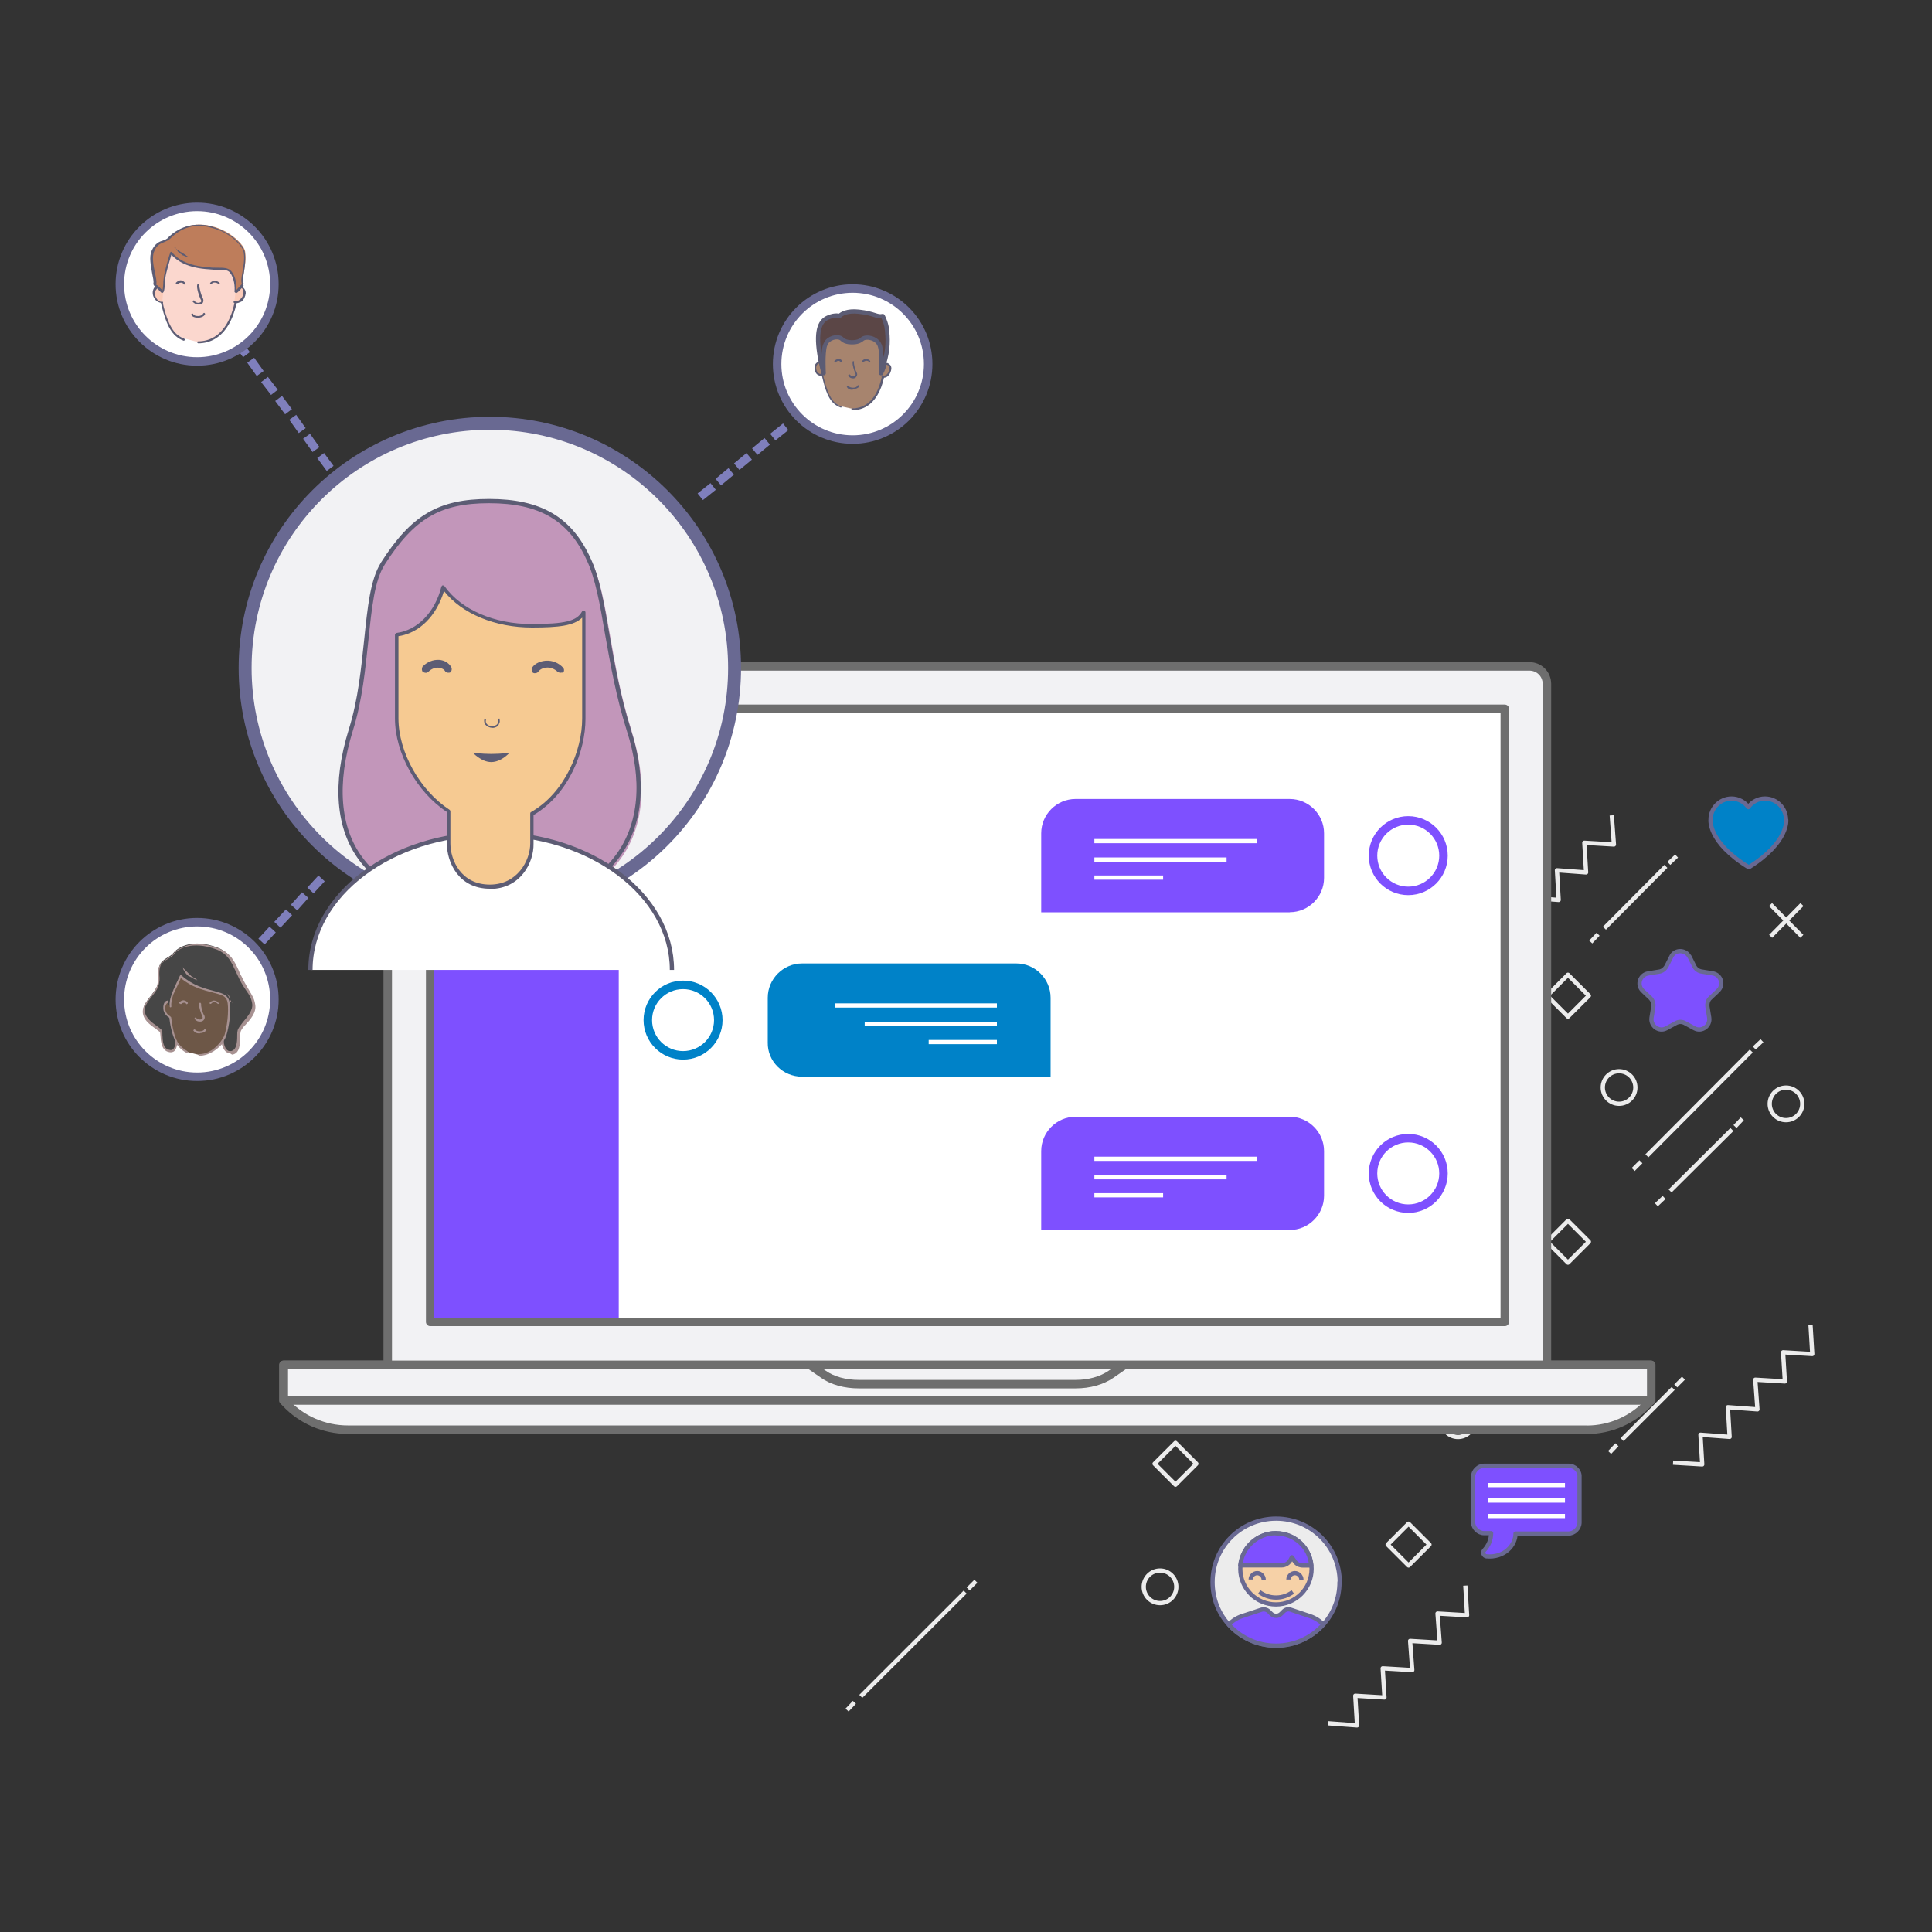 <?xml version="1.0" encoding="UTF-8" standalone="no"?><!DOCTYPE svg PUBLIC "-//W3C//DTD SVG 1.1//EN" "http://www.w3.org/Graphics/SVG/1.1/DTD/svg11.dtd"><svg width="100%" height="100%" viewBox="0 0 100 100" version="1.1" xmlns="http://www.w3.org/2000/svg" xmlns:xlink="http://www.w3.org/1999/xlink" xml:space="preserve" xmlns:serif="http://www.serif.com/" style="fill-rule:evenodd;clip-rule:evenodd;stroke-linejoin:round;"><rect x="0" y="0" width="100" height="100" fill="#333333" stroke="none"/><path d="M81.2,75.867L76.821,75.867C76.512,75.867 76.245,76.133 76.245,76.443L76.245,78.779C76.245,79.088 76.512,79.355 76.821,79.355L77.179,79.355C77.179,79.691 77.045,80 76.821,80.245C76.709,80.357 76.8,80.533 76.933,80.555C77.845,80.645 78.443,80 78.443,79.376L81.179,79.376C81.488,79.376 81.755,79.109 81.755,78.8L81.755,76.443C81.776,76.133 81.509,75.867 81.2,75.867Z" style="fill:rgb(126,80,255);fill-rule:nonzero;stroke:rgb(105,105,146);stroke-width:0.22px;"/><path d="M77.003,76.869L81.003,76.869" style="fill:none;fill-rule:nonzero;stroke:white;stroke-width:0.22px;"/><path d="M77.003,77.669L81.003,77.669" style="fill:none;fill-rule:nonzero;stroke:white;stroke-width:0.22px;"/><path d="M77.003,78.469L81.003,78.469" style="fill:none;fill-rule:nonzero;stroke:white;stroke-width:0.22px;"/><path d="M77.669,41.333L73.291,41.333C72.981,41.333 72.715,41.6 72.715,41.909L72.715,44.245C72.715,44.555 72.981,44.821 73.291,44.821L73.648,44.821C73.648,45.157 73.515,45.467 73.291,45.712C73.179,45.824 73.269,46 73.403,46.021C74.315,46.112 74.912,45.467 74.912,44.843L77.648,44.843C77.957,44.843 78.224,44.576 78.224,44.267L78.224,41.936C78.245,41.579 77.979,41.339 77.669,41.339L77.669,41.333Z" style="fill:rgb(241,189,25);fill-rule:nonzero;stroke:rgb(35,31,32);stroke-width:0.22px;"/><path d="M73.467,42.309L77.467,42.309" style="fill:none;fill-rule:nonzero;stroke:rgb(35,31,32);stroke-width:0.22px;"/><path d="M73.467,43.136L77.467,43.136" style="fill:none;fill-rule:nonzero;stroke:rgb(35,31,32);stroke-width:0.22px;"/><path d="M73.467,43.936L77.467,43.936" style="fill:none;fill-rule:nonzero;stroke:rgb(35,31,32);stroke-width:0.22px;"/><path d="M69.333,81.888C69.333,82.731 69.024,83.509 68.491,84.091C67.893,84.757 67.024,85.179 66.048,85.179C65.072,85.179 64.203,84.757 63.605,84.091C63.072,83.515 62.763,82.736 62.763,81.893C62.763,80.069 64.229,78.603 66.053,78.603C67.877,78.603 69.344,80.069 69.344,81.893L69.333,81.888Z" style="fill:rgb(236,236,236);fill-rule:nonzero;stroke:rgb(105,105,146);stroke-width:0.22px;"/><circle cx="66.043" cy="81.2" r="1.845" style="fill:rgb(246,209,167);stroke:rgb(105,105,146);stroke-width:0.22px;"/><path d="M66.043,79.355C65.088,79.355 64.288,80.091 64.197,81.024L66.331,81.024C66.533,81.024 66.709,80.912 66.8,80.736L66.869,80.603L67.024,80.827C67.115,80.96 67.269,81.029 67.445,81.029L67.867,81.029C67.803,80.096 67.003,79.365 66.043,79.365L66.043,79.355Z" style="fill:rgb(126,80,255);fill-rule:nonzero;stroke:rgb(105,105,146);stroke-width:0.22px;"/><path d="M66.688,81.755C66.688,81.579 66.843,81.424 67.024,81.424C67.2,81.424 67.36,81.579 67.36,81.76" style="fill:none;fill-rule:nonzero;stroke:rgb(105,105,146);stroke-width:0.22px;"/><path d="M64.736,81.755C64.736,81.579 64.891,81.424 65.072,81.424C65.248,81.424 65.408,81.579 65.408,81.76" style="fill:none;fill-rule:nonzero;stroke:rgb(105,105,146);stroke-width:0.22px;"/><path d="M65.179,82.4C65.424,82.576 65.712,82.688 66.048,82.688C66.384,82.688 66.672,82.576 66.917,82.4" style="fill:none;fill-rule:nonzero;stroke:rgb(105,105,146);stroke-width:0.22px;"/><path d="M68.491,84.091C67.893,84.757 67.024,85.179 66.048,85.179C65.072,85.179 64.203,84.757 63.605,84.091C63.781,83.893 64.027,83.733 64.293,83.648L65.296,83.317C65.429,83.275 65.584,83.317 65.675,83.408L65.787,83.52C65.941,83.675 66.165,83.675 66.32,83.52L66.432,83.408C66.544,83.296 66.677,83.275 66.811,83.317L67.813,83.653C68.08,83.744 68.325,83.899 68.501,84.096L68.491,84.091Z" style="fill:rgb(126,80,255);fill-rule:nonzero;stroke:rgb(105,105,146);stroke-width:0.22px;"/><path d="M77.755,63.936C77.755,64.736 77.445,65.472 76.955,66.027C76.379,66.672 75.557,67.072 74.645,67.072C73.733,67.072 72.891,66.672 72.336,66.027C71.845,65.472 71.536,64.736 71.536,63.936C71.536,62.203 72.939,60.805 74.672,60.805C76.363,60.805 77.76,62.208 77.76,63.941L77.755,63.936Z" style="fill:rgb(236,236,236);fill-rule:nonzero;stroke:rgb(35,31,32);stroke-width:0.22px;"/><circle cx="74.645" cy="63.269" r="1.755" style="fill:rgb(246,209,167);stroke:rgb(35,31,32);stroke-width:0.22px;"/><path d="M74.645,61.509C73.733,61.509 72.981,62.197 72.912,63.109L74.933,63.109C75.136,63.109 75.291,62.997 75.376,62.821L75.445,62.688L75.6,62.891C75.691,63.024 75.845,63.093 76,63.093L76.421,63.093C76.309,62.229 75.557,61.515 74.645,61.515L74.645,61.509Z" style="fill:rgb(214,165,0);fill-rule:nonzero;stroke:rgb(35,31,32);stroke-width:0.22px;"/><path d="M75.269,63.776C75.269,63.6 75.403,63.467 75.579,63.467C75.755,63.467 75.888,63.6 75.888,63.776" style="fill:none;fill-rule:nonzero;stroke:rgb(35,31,32);stroke-width:0.22px;"/><path d="M73.376,63.776C73.376,63.6 73.509,63.467 73.685,63.467C73.861,63.467 73.995,63.6 73.995,63.776" style="fill:none;fill-rule:nonzero;stroke:rgb(35,31,32);stroke-width:0.22px;"/><path d="M73.824,64.4C74.048,64.576 74.336,64.667 74.645,64.667C74.955,64.667 75.248,64.555 75.467,64.4" style="fill:none;fill-rule:nonzero;stroke:rgb(35,31,32);stroke-width:0.22px;"/><path d="M76.955,66.021C76.379,66.667 75.557,67.067 74.645,67.067C73.733,67.067 72.891,66.667 72.336,66.021C72.512,65.845 72.736,65.691 72.981,65.6L73.936,65.291C74.069,65.248 74.203,65.291 74.315,65.381L74.427,65.493C74.56,65.627 74.805,65.627 74.939,65.493L75.051,65.381C75.141,65.291 75.296,65.248 75.429,65.291L76.384,65.6C76.587,65.691 76.805,65.824 76.96,66.021L76.955,66.021Z" style="fill:rgb(66,66,66);fill-rule:nonzero;stroke:rgb(35,31,32);stroke-width:0.22px;"/><path d="M60.912,59.755C60.912,60.576 60.603,61.333 60.091,61.888C59.515,62.533 58.667,62.955 57.712,62.955C56.779,62.955 55.915,62.555 55.333,61.888C54.821,61.333 54.512,60.576 54.512,59.755C54.512,58 55.936,56.555 57.712,56.555C59.488,56.555 60.912,58 60.912,59.755Z" style="fill:rgb(236,236,236);fill-rule:nonzero;stroke:rgb(35,31,32);stroke-width:0.22px;"/><circle cx="57.712" cy="59.088" r="1.803" style="fill:rgb(246,209,167);stroke:rgb(35,31,32);stroke-width:0.22px;"/><path d="M57.712,57.291C56.779,57.291 56,58 55.936,58.912L58.005,58.912C58.208,58.912 58.384,58.8 58.448,58.624L58.517,58.491L58.672,58.693C58.763,58.827 58.917,58.896 59.072,58.896L59.493,58.896C59.429,58.032 58.651,57.296 57.717,57.296L57.712,57.291Z" style="fill:rgb(255,140,86);fill-rule:nonzero;stroke:rgb(35,31,32);stroke-width:0.22px;"/><path d="M58.357,59.621C58.357,59.445 58.512,59.291 58.693,59.291C58.869,59.291 59.029,59.445 59.029,59.627" style="fill:none;fill-rule:nonzero;stroke:rgb(35,31,32);stroke-width:0.22px;"/><path d="M56.443,59.621C56.443,59.445 56.597,59.291 56.779,59.291C56.955,59.291 57.115,59.445 57.115,59.627" style="fill:none;fill-rule:nonzero;stroke:rgb(35,31,32);stroke-width:0.22px;"/><path d="M56.869,60.245C57.115,60.421 57.403,60.512 57.712,60.512C58.021,60.512 58.315,60.4 58.555,60.245" style="fill:none;fill-rule:nonzero;stroke:rgb(35,31,32);stroke-width:0.22px;"/><path d="M60.091,61.909C59.515,62.555 58.667,62.976 57.712,62.976C56.779,62.976 55.915,62.576 55.333,61.909C55.509,61.712 55.733,61.579 56,61.488L56.976,61.157C57.109,61.115 57.243,61.157 57.355,61.248L57.467,61.36C57.6,61.493 57.845,61.493 57.979,61.36L58.091,61.248C58.181,61.157 58.336,61.115 58.469,61.157L59.445,61.493C59.691,61.563 59.915,61.717 60.091,61.915L60.091,61.909Z" style="fill:rgb(173,214,118);fill-rule:nonzero;stroke:rgb(35,31,32);stroke-width:0.22px;"/><path d="M87.445,49.509L87.691,50C87.76,50.155 87.915,50.267 88.091,50.288L88.645,50.379C89.067,50.448 89.248,50.955 88.933,51.269L88.533,51.648C88.4,51.76 88.357,51.936 88.379,52.117L88.469,52.672C88.539,53.093 88.091,53.429 87.712,53.227L87.221,52.96C87.067,52.869 86.891,52.869 86.731,52.96L86.24,53.227C85.861,53.429 85.419,53.093 85.483,52.672L85.573,52.117C85.595,51.941 85.552,51.787 85.419,51.653L85.019,51.275C84.709,50.965 84.885,50.453 85.307,50.384L85.861,50.293C86.037,50.272 86.171,50.16 86.261,50.005L86.507,49.515C86.683,49.136 87.243,49.136 87.44,49.515L87.445,49.509Z" style="fill:rgb(126,80,255);fill-rule:nonzero;stroke:rgb(105,105,146);stroke-width:0.22px;"/><path d="M92.443,42.421C92.443,41.824 91.952,41.333 91.355,41.333C90.997,41.333 90.688,41.509 90.491,41.776C90.293,41.509 89.979,41.333 89.627,41.333C89.029,41.333 88.539,41.824 88.539,42.421C88.539,42.421 88.384,43.579 90.517,44.891C92.608,43.579 92.453,42.427 92.453,42.427L92.443,42.421Z" style="fill:rgb(0,130,200);fill-rule:nonzero;stroke:rgb(105,105,146);stroke-width:0.22px;"/><path d="M67.755,62.891C67.755,62.293 67.264,61.803 66.667,61.803C66.309,61.803 66,61.979 65.803,62.245C65.605,61.979 65.291,61.803 64.939,61.803C64.341,61.803 63.851,62.293 63.851,62.891C63.851,62.891 63.696,64.048 65.829,65.36C67.92,64.048 67.765,62.896 67.765,62.896L67.755,62.891Z" style="fill:rgb(236,111,57);fill-rule:nonzero;stroke:rgb(35,31,32);stroke-width:0.22px;"/><path d="M91.643,46.821L93.264,48.464" style="fill:none;fill-rule:nonzero;stroke:rgb(236,236,236);stroke-width:0.22px;"/><path d="M93.269,46.821L91.648,48.464" style="fill:none;fill-rule:nonzero;stroke:rgb(236,236,236);stroke-width:0.22px;"/><path d="M62.779,53.445L64.421,55.067" style="fill:none;fill-rule:nonzero;stroke:rgb(236,236,236);stroke-width:0.22px;"/><path d="M64.421,53.445L62.779,55.067" style="fill:none;fill-rule:nonzero;stroke:rgb(236,236,236);stroke-width:0.22px;"/><circle cx="60.043" cy="82.133" r="0.843" style="fill:none;stroke:rgb(236,236,236);stroke-width:0.22px;"/><circle cx="92.443" cy="57.136" r="0.843" style="fill:none;stroke:rgb(236,236,236);stroke-width:0.22px;"/><circle cx="75.467" cy="73.536" r="0.843" style="fill:none;stroke:rgb(236,236,236);stroke-width:0.22px;"/><path d="M73.989,79.947L72.907,78.864L71.824,79.947L72.907,81.029L73.989,79.947Z" style="fill:none;fill-rule:nonzero;stroke:rgb(236,236,236);stroke-width:0.22px;"/><path d="M61.925,75.765L60.843,74.683L59.76,75.765L60.843,76.848L61.925,75.765Z" style="fill:none;fill-rule:nonzero;stroke:rgb(236,236,236);stroke-width:0.22px;"/><path d="M62.176,64.272L61.093,63.189L60.011,64.272L61.093,65.355L62.176,64.272Z" style="fill:none;fill-rule:nonzero;stroke:rgb(236,236,236);stroke-width:0.22px;"/><path d="M72.597,69.339L71.515,68.256L70.432,69.339L71.515,70.421L72.597,69.339Z" style="fill:none;fill-rule:nonzero;stroke:rgb(236,236,236);stroke-width:0.22px;"/><circle cx="83.803" cy="56.288" r="0.843" style="fill:none;stroke:rgb(236,236,236);stroke-width:0.22px;"/><circle cx="73.376" cy="48.757" r="0.843" style="fill:none;stroke:rgb(236,236,236);stroke-width:0.22px;"/><path d="M82.24,64.272L81.157,63.189L80.075,64.272L81.157,65.355L82.24,64.272Z" style="fill:none;fill-rule:nonzero;stroke:rgb(236,236,236);stroke-width:0.22px;"/><path d="M82.24,51.536L81.157,50.453L80.075,51.536L81.157,52.619L82.24,51.536Z" style="fill:none;fill-rule:nonzero;stroke:rgb(236,236,236);stroke-width:0.22px;"/><path d="M75.845,82.069L75.936,83.605L74.405,83.515L74.517,85.024L72.987,84.933L73.099,86.443L71.568,86.352L71.659,87.861L70.149,87.771L70.24,89.307L68.731,89.195" style="fill:none;fill-rule:nonzero;stroke:rgb(236,236,236);stroke-width:0.22px;"/><path d="M93.712,68.576L93.803,70.085L92.293,69.995L92.384,71.504L90.853,71.413L90.965,72.949L89.435,72.837L89.525,74.373L88.016,74.261L88.107,75.797L86.597,75.707" style="fill:none;fill-rule:nonzero;stroke:rgb(236,236,236);stroke-width:0.22px;"/><path d="M69.312,53.579L69.403,55.088L67.893,54.997L67.984,56.533L66.475,56.421L66.565,57.957L65.035,57.867L65.147,59.376L63.616,59.285L63.707,60.795L62.197,60.704" style="fill:none;fill-rule:nonzero;stroke:rgb(236,236,236);stroke-width:0.22px;"/><path d="M58.912,66.709L59.003,68.245L57.493,68.133L57.584,69.669L56.075,69.579L56.165,71.088L54.635,70.997L54.747,72.507L53.216,72.416L53.328,73.925L51.797,73.835" style="fill:none;fill-rule:nonzero;stroke:rgb(236,236,236);stroke-width:0.22px;"/><path d="M49.445,71.888L49.845,71.509" style="fill:none;fill-rule:nonzero;stroke:rgb(236,236,236);stroke-width:0.22px;"/><path d="M50.112,71.221L53.888,67.445" style="fill:none;fill-rule:nonzero;stroke:rgb(236,236,236);stroke-width:0.22px;stroke-dasharray:18.54,18.54;"/><path d="M54.021,67.312L54.421,66.912" style="fill:none;fill-rule:nonzero;stroke:rgb(236,236,236);stroke-width:0.22px;"/><path d="M66,50.688L66.4,50.288" style="fill:none;fill-rule:nonzero;stroke:rgb(236,236,236);stroke-width:0.22px;"/><path d="M66.688,50.021L70.443,46.245" style="fill:none;fill-rule:nonzero;stroke:rgb(236,236,236);stroke-width:0.22px;stroke-dasharray:18.54,18.54;"/><path d="M70.603,46.112L70.981,45.712" style="fill:none;fill-rule:nonzero;stroke:rgb(236,236,236);stroke-width:0.22px;"/><path d="M67.088,51.776L67.488,51.397" style="fill:none;fill-rule:nonzero;stroke:rgb(236,236,236);stroke-width:0.22px;"/><path d="M67.803,51.067L69.872,49.024" style="fill:none;fill-rule:nonzero;stroke:rgb(236,236,236);stroke-width:0.22px;stroke-dasharray:20.95,20.95;"/><path d="M70.021,48.869L70.421,48.469" style="fill:none;fill-rule:nonzero;stroke:rgb(236,236,236);stroke-width:0.22px;"/><path d="M84.533,60.533L84.933,60.133" style="fill:none;fill-rule:nonzero;stroke:rgb(236,236,236);stroke-width:0.22px;"/><path d="M85.243,59.824L90.645,54.4" style="fill:none;fill-rule:nonzero;stroke:rgb(236,236,236);stroke-width:0.22px;stroke-dasharray:21.08,21.08;"/><path d="M90.8,54.245L91.2,53.867" style="fill:none;fill-rule:nonzero;stroke:rgb(236,236,236);stroke-width:0.22px;"/><path d="M85.733,62.357L86.133,61.979" style="fill:none;fill-rule:nonzero;stroke:rgb(236,236,236);stroke-width:0.22px;"/><path d="M86.443,61.643L89.643,58.464" style="fill:none;fill-rule:nonzero;stroke:rgb(236,236,236);stroke-width:0.22px;stroke-dasharray:21.09,21.09;"/><path d="M89.803,58.309L90.181,57.909" style="fill:none;fill-rule:nonzero;stroke:rgb(236,236,236);stroke-width:0.22px;"/><path d="M57.824,73.269L58.203,72.869" style="fill:none;fill-rule:nonzero;stroke:rgb(236,236,236);stroke-width:0.22px;"/><path d="M58.533,72.555L61.712,69.376" style="fill:none;fill-rule:nonzero;stroke:rgb(236,236,236);stroke-width:0.22px;stroke-dasharray:21.09,21.09;"/><path d="M61.867,69.2L62.267,68.821" style="fill:none;fill-rule:nonzero;stroke:rgb(236,236,236);stroke-width:0.22px;"/><path d="M74.736,70.667L75.136,70.267" style="fill:none;fill-rule:nonzero;stroke:rgb(236,236,236);stroke-width:0.22px;"/><path d="M75.445,69.957L78.624,66.757" style="fill:none;fill-rule:nonzero;stroke:rgb(236,236,236);stroke-width:0.22px;stroke-dasharray:21.09,21.09;"/><path d="M78.8,66.603L79.179,66.224" style="fill:none;fill-rule:nonzero;stroke:rgb(236,236,236);stroke-width:0.22px;"/><path d="M70.021,61.067L70.4,60.667" style="fill:none;fill-rule:nonzero;stroke:rgb(236,236,236);stroke-width:0.22px;"/><path d="M70.736,60.357L73.915,57.179" style="fill:none;fill-rule:nonzero;stroke:rgb(236,236,236);stroke-width:0.22px;stroke-dasharray:21.09,21.09;"/><path d="M74.069,57.024L74.469,56.624" style="fill:none;fill-rule:nonzero;stroke:rgb(236,236,236);stroke-width:0.22px;"/><path d="M68.336,59.845L68.736,59.445" style="fill:none;fill-rule:nonzero;stroke:rgb(236,236,236);stroke-width:0.22px;"/><path d="M69.024,59.136L71.003,57.157" style="fill:none;fill-rule:nonzero;stroke:rgb(236,236,236);stroke-width:0.22px;stroke-dasharray:20.17,20.17;"/><path d="M71.157,57.024L71.557,56.624" style="fill:none;fill-rule:nonzero;stroke:rgb(236,236,236);stroke-width:0.22px;"/><path d="M83.424,42.203L83.536,43.712L82.005,43.621L82.096,45.157L80.587,45.045L80.677,46.581L79.168,46.469L79.259,48.005L77.728,47.915L77.84,49.424L76.309,49.333" style="fill:none;fill-rule:nonzero;stroke:rgb(236,236,236);stroke-width:0.22px;"/><path d="M82.336,48.757L82.715,48.357" style="fill:none;fill-rule:nonzero;stroke:rgb(236,236,236);stroke-width:0.22px;"/><path d="M83.045,48.043L86.224,44.843" style="fill:none;fill-rule:nonzero;stroke:rgb(236,236,236);stroke-width:0.22px;stroke-dasharray:21.09,21.09;"/><path d="M86.379,44.688L86.779,44.309" style="fill:none;fill-rule:nonzero;stroke:rgb(236,236,236);stroke-width:0.22px;"/><path d="M43.845,88.512L44.224,88.112" style="fill:none;fill-rule:nonzero;stroke:rgb(236,236,236);stroke-width:0.22px;"/><path d="M44.555,87.803L49.957,82.405" style="fill:none;fill-rule:nonzero;stroke:rgb(236,236,236);stroke-width:0.22px;stroke-dasharray:21.08,21.08;"/><path d="M50.112,82.245L50.512,81.845" style="fill:none;fill-rule:nonzero;stroke:rgb(236,236,236);stroke-width:0.22px;"/><path d="M83.312,75.179L83.691,74.779" style="fill:none;fill-rule:nonzero;stroke:rgb(236,236,236);stroke-width:0.22px;"/><path d="M83.957,74.512L86.603,71.867" style="fill:none;fill-rule:nonzero;stroke:rgb(236,236,236);stroke-width:0.22px;stroke-dasharray:17.53,17.53;"/><path d="M86.736,71.733L87.136,71.333" style="fill:none;fill-rule:nonzero;stroke:rgb(236,236,236);stroke-width:0.22px;"/><path d="M77.803,55.243L71.493,55.243C71.248,55.243 71.051,55.045 71.051,54.8L71.051,51.333C71.051,51.088 71.253,50.891 71.493,50.891L77.803,50.891C78.048,50.891 78.245,51.093 78.245,51.333L78.245,54.821C78.245,55.067 78.048,55.243 77.803,55.243Z" style="fill:rgb(236,236,236);fill-rule:nonzero;stroke:rgb(35,31,32);stroke-width:0.22px;"/><rect x="71.045" y="51.888" width="7.2" height="0.645" style="fill:rgb(241,189,25);stroke:rgb(35,31,32);stroke-width:0.22px;"/><rect x="71.424" y="54.043" width="2.245" height="0.309" style="fill:rgb(236,236,236);stroke:rgb(35,31,32);stroke-width:0.22px;"/><rect x="74.203" y="54.043" width="2.245" height="0.309" style="fill:rgb(236,236,236);stroke:rgb(35,31,32);stroke-width:0.22px;"/><path d="M82.133,74L18,74C16.779,74 15.6,73.488 14.779,72.603L14.667,72.491L14.667,70.645L85.445,70.645L85.445,72.491L85.333,72.603C84.512,73.493 83.355,74.005 82.133,74.005L82.133,74Z" style="fill:rgb(242,242,244);fill-rule:nonzero;stroke:rgb(110,110,110);stroke-width:0.44px;"/><rect x="14.688" y="70.645" width="70.779" height="1.845" style="fill:rgb(242,242,244);stroke:rgb(110,110,110);stroke-width:0.44px;"/><path d="M44.443,71.643L55.685,71.643C56.373,71.643 57.019,71.467 57.509,71.131L58.219,70.64L41.909,70.64L42.619,71.131C43.088,71.467 43.755,71.643 44.443,71.643Z" style="fill:rgb(242,242,244);fill-rule:nonzero;stroke:rgb(110,110,110);stroke-width:0.44px;"/><path d="M80.069,70.645L20.069,70.645L20.069,35.403C20.069,34.891 20.469,34.491 20.981,34.491L79.157,34.491C79.669,34.491 80.069,34.891 80.069,35.403L80.069,70.645Z" style="fill:rgb(242,242,244);fill-rule:nonzero;stroke:rgb(110,110,110);stroke-width:0.44px;"/><rect x="22.267" y="36.688" width="55.621" height="31.733" style="fill:white;stroke:rgb(110,110,110);stroke-width:0.44px;"/><path d="M66.757,47.221L53.893,47.221L53.893,43.131C53.893,42.155 54.693,41.355 55.669,41.355L66.757,41.355C67.733,41.355 68.533,42.155 68.533,43.131L68.533,45.44C68.533,46.416 67.733,47.216 66.757,47.216L66.757,47.221Z" style="fill:rgb(126,80,255);fill-rule:nonzero;"/><circle cx="72.891" cy="44.288" r="1.824" style="fill:none;stroke:rgb(126,80,255);stroke-width:0.44px;"/><path d="M56.645,43.536L65.067,43.536" style="fill:none;fill-rule:nonzero;stroke:white;stroke-width:0.22px;"/><path d="M56.645,44.491L63.488,44.491" style="fill:none;fill-rule:nonzero;stroke:white;stroke-width:0.22px;"/><path d="M56.645,45.424L60.203,45.424" style="fill:none;fill-rule:nonzero;stroke:white;stroke-width:0.22px;"/><path d="M66.757,63.669L53.893,63.669L53.893,59.579C53.893,58.603 54.693,57.803 55.669,57.803L66.757,57.803C67.733,57.803 68.533,58.603 68.533,59.579L68.533,61.888C68.533,62.864 67.733,63.664 66.757,63.664L66.757,63.669Z" style="fill:rgb(126,80,255);fill-rule:nonzero;"/><circle cx="72.891" cy="60.736" r="1.824" style="fill:none;stroke:rgb(126,80,255);stroke-width:0.44px;"/><path d="M56.645,59.979L65.067,59.979" style="fill:none;fill-rule:nonzero;stroke:white;stroke-width:0.22px;"/><path d="M56.645,60.933L63.488,60.933" style="fill:none;fill-rule:nonzero;stroke:white;stroke-width:0.22px;"/><path d="M56.645,61.867L60.203,61.867" style="fill:none;fill-rule:nonzero;stroke:white;stroke-width:0.22px;"/><path d="M41.509,55.733L54.379,55.733L54.379,51.643C54.379,50.667 53.579,49.867 52.603,49.867L41.515,49.867C40.539,49.867 39.739,50.667 39.739,51.643L39.739,53.952C39.717,54.928 40.517,55.728 41.515,55.728L41.509,55.733Z" style="fill:rgb(0,130,200);fill-rule:nonzero;"/><circle cx="35.355" cy="52.8" r="1.824" style="fill:none;stroke:rgb(0,130,200);stroke-width:0.44px;"/><path d="M51.6,52.043L43.2,52.043" style="fill:none;fill-rule:nonzero;stroke:white;stroke-width:0.22px;"/><path d="M51.6,53.003L44.757,53.003" style="fill:none;fill-rule:nonzero;stroke:white;stroke-width:0.22px;"/><path d="M51.6,53.936L48.069,53.936" style="fill:none;fill-rule:nonzero;stroke:white;stroke-width:0.22px;"/><rect x="22.469" y="36.912" width="9.557" height="31.291" style="fill:rgb(126,80,255);"/><circle cx="25.355" cy="34.576" r="12.667" style="fill:rgb(242,242,244);"/><circle cx="25.355" cy="34.576" r="12.667" style="fill:none;stroke:rgb(105,105,146);stroke-width:0.67px;"/><path d="M32.688,37.845C34.379,43.136 31.888,47.136 25.376,47.136C18.512,47.136 16.512,43.136 18.133,37.845C19.157,34.512 18.757,30.869 19.803,29.221C21.291,26.864 22.645,25.957 25.36,25.957C27.936,25.957 29.563,26.779 30.629,29.067C31.499,30.891 31.584,34.421 32.699,37.845L32.688,37.845Z" style="fill:rgb(194,150,186);fill-rule:nonzero;"/><path d="M25.312,25.936C22.736,25.936 21.355,26.757 19.824,29.157C19.269,30.027 19.136,31.445 18.96,33.115C18.805,34.56 18.651,36.224 18.16,37.781C17.296,40.56 17.493,42.869 18.672,44.448C19.893,46.117 22.139,46.939 25.317,46.939C28.427,46.939 30.72,46.027 31.984,44.293C33.184,42.651 33.387,40.384 32.539,37.76C32.005,36.069 31.696,34.336 31.429,32.827C31.163,31.248 30.917,29.893 30.475,28.96C29.52,26.848 27.963,25.936 25.317,25.936L25.312,25.936Z" style="fill:none;fill-rule:nonzero;stroke:rgb(92,92,116);stroke-width:0.22px;"/><path d="M16.069,50.203C16.069,46.315 20.272,43.157 25.424,43.157C30.581,43.157 34.779,46.315 34.779,50.203" style="fill:white;fill-rule:nonzero;stroke:rgb(93,92,116);stroke-width:0.22px;"/><path d="M27.536,32.443C25.536,32.443 23.803,31.621 22.96,30.443C22.629,31.797 21.696,32.779 20.56,32.933L20.56,37.269C20.56,38.939 21.605,41.024 23.248,42.069L23.248,43.739C23.248,44.672 23.824,45.984 25.381,45.984C26.869,45.984 27.557,44.672 27.557,43.739L27.557,42.181C29.312,41.184 30.245,39.003 30.245,37.269L30.245,31.76C29.957,32.293 29.248,32.448 27.536,32.448L27.536,32.443Z" style="fill:rgb(246,202,146);fill-rule:nonzero;"/><path d="M25.355,46C23.712,46 23.131,44.603 23.131,43.669L23.131,42.027C21.573,41.003 20.443,38.981 20.443,37.184L20.443,32.853C20.443,32.811 20.485,32.789 20.512,32.763C21.6,32.629 22.512,31.696 22.848,30.363C22.869,30.32 22.891,30.299 22.917,30.299C22.96,30.299 22.987,30.32 23.008,30.341C23.877,31.563 25.584,32.299 27.499,32.299C29.253,32.299 29.856,32.144 30.123,31.653C30.144,31.611 30.192,31.611 30.235,31.611C30.277,31.632 30.304,31.653 30.304,31.701L30.304,37.211C30.304,38.853 29.461,41.099 27.616,42.187L27.616,43.675C27.637,44.629 26.949,46.011 25.371,46.011L25.355,46ZM20.624,32.912L20.624,37.179C20.624,38.933 21.733,40.912 23.269,41.915C23.291,41.936 23.312,41.957 23.312,41.984L23.312,43.653C23.312,44.523 23.867,45.787 25.355,45.787C26.779,45.787 27.445,44.544 27.445,43.653L27.445,42.096C27.445,42.075 27.467,42.032 27.488,42.032C29.243,41.035 30.133,38.832 30.133,37.189L30.133,31.968C29.712,32.389 28.912,32.48 27.536,32.48C25.627,32.48 23.915,31.771 22.981,30.592C22.603,31.861 21.717,32.768 20.624,32.928L20.624,32.912Z" style="fill:rgb(92,92,116);fill-rule:nonzero;"/><path d="M26.379,38.955C26.379,38.955 25.957,39.445 25.424,39.445C24.912,39.445 24.469,38.955 24.469,38.955C24.469,38.955 24.891,39.024 25.424,39.024C25.979,39.024 26.379,38.96 26.379,38.96L26.379,38.955Z" style="fill:rgb(92,92,116);fill-rule:nonzero;"/><path d="M25.488,37.669C25.333,37.669 25.2,37.605 25.109,37.493C25.067,37.429 25.045,37.317 25.067,37.227L25.157,37.248C25.136,37.317 25.136,37.381 25.179,37.451C25.221,37.52 25.333,37.584 25.445,37.584C25.579,37.584 25.712,37.541 25.755,37.451C25.797,37.387 25.797,37.317 25.776,37.227L25.845,37.184C25.888,37.317 25.867,37.408 25.824,37.472C25.803,37.584 25.648,37.675 25.493,37.675L25.488,37.669Z" style="fill:rgb(92,92,116);fill-rule:nonzero;"/><path d="M22.021,34.821C21.979,34.821 21.931,34.8 21.888,34.779C21.824,34.715 21.824,34.603 21.867,34.512C22.091,34.267 22.421,34.133 22.736,34.155C23.003,34.176 23.227,34.309 23.36,34.533C23.403,34.624 23.381,34.736 23.317,34.8C23.227,34.843 23.12,34.821 23.051,34.757C22.987,34.645 22.875,34.581 22.72,34.56C22.523,34.539 22.299,34.629 22.165,34.784C22.123,34.805 22.075,34.827 22.032,34.827L22.021,34.821Z" style="fill:rgb(92,92,116);fill-rule:nonzero;"/><path d="M29.003,34.821C28.96,34.821 28.912,34.8 28.869,34.779C28.715,34.624 28.491,34.533 28.272,34.555C28.096,34.576 27.941,34.645 27.851,34.779C27.787,34.848 27.675,34.869 27.584,34.821C27.52,34.757 27.493,34.645 27.541,34.555C27.696,34.331 27.963,34.224 28.251,34.197C28.587,34.176 28.917,34.309 29.141,34.555C29.211,34.624 29.211,34.757 29.141,34.821C29.099,34.8 29.051,34.821 29.008,34.821L29.003,34.821Z" style="fill:rgb(92,92,116);fill-rule:nonzero;"/><path d="M17.088,24.245L16.597,23.579" style="fill:none;fill-rule:nonzero;stroke:rgb(127,127,188);stroke-width:0.44px;"/><path d="M16.357,23.269L15.867,22.581" style="fill:none;fill-rule:nonzero;stroke:rgb(127,127,188);stroke-width:0.44px;"/><path d="M15.643,22.288L15.152,21.6" style="fill:none;fill-rule:nonzero;stroke:rgb(127,127,188);stroke-width:0.44px;"/><path d="M14.933,21.312L14.421,20.624" style="fill:none;fill-rule:nonzero;stroke:rgb(127,127,188);stroke-width:0.44px;"/><path d="M14.203,20.309L13.691,19.643" style="fill:none;fill-rule:nonzero;stroke:rgb(127,127,188);stroke-width:0.44px;"/><path d="M13.467,19.333L12.976,18.645" style="fill:none;fill-rule:nonzero;stroke:rgb(127,127,188);stroke-width:0.44px;"/><path d="M12.757,18.357L12.245,17.669" style="fill:none;fill-rule:nonzero;stroke:rgb(127,127,188);stroke-width:0.44px;"/><path d="M12.667,49.621L13.269,48.997" style="fill:none;fill-rule:nonzero;stroke:rgb(127,127,188);stroke-width:0.44px;"/><path d="M13.536,48.736L14.112,48.112" style="fill:none;fill-rule:nonzero;stroke:rgb(127,127,188);stroke-width:0.44px;"/><path d="M14.357,47.867L14.96,47.221" style="fill:none;fill-rule:nonzero;stroke:rgb(127,127,188);stroke-width:0.44px;"/><path d="M15.221,46.976L15.797,46.331" style="fill:none;fill-rule:nonzero;stroke:rgb(127,127,188);stroke-width:0.44px;"/><path d="M16.069,46.091L16.645,45.467" style="fill:none;fill-rule:nonzero;stroke:rgb(127,127,188);stroke-width:0.44px;"/><path d="M36.245,25.712L36.912,25.179" style="fill:none;fill-rule:nonzero;stroke:rgb(127,127,188);stroke-width:0.44px;"/><path d="M37.179,24.955L37.845,24.4" style="fill:none;fill-rule:nonzero;stroke:rgb(127,127,188);stroke-width:0.44px;"/><path d="M38.133,24.155L38.779,23.621" style="fill:none;fill-rule:nonzero;stroke:rgb(127,127,188);stroke-width:0.44px;"/><path d="M39.067,23.376L39.712,22.843" style="fill:none;fill-rule:nonzero;stroke:rgb(127,127,188);stroke-width:0.44px;"/><path d="M40,22.624L40.667,22.091" style="fill:none;fill-rule:nonzero;stroke:rgb(127,127,188);stroke-width:0.44px;"/><circle cx="44.133" cy="18.843" r="3.909" style="fill:white;stroke:rgb(105,105,146);stroke-width:0.44px;"/><path d="M42.757,19.045C42.757,19.248 42.624,19.403 42.469,19.403C42.315,19.403 42.181,19.248 42.181,19.045C42.181,18.848 42.315,18.757 42.469,18.757C42.624,18.757 42.757,18.848 42.757,19.045Z" style="fill:rgb(167,132,110);fill-rule:nonzero;"/><path d="M42.469,19.445C42.293,19.445 42.16,19.269 42.16,19.045C42.16,18.821 42.293,18.715 42.469,18.715C42.645,18.715 42.779,18.848 42.779,19.051C42.8,19.253 42.667,19.451 42.469,19.451L42.469,19.445ZM42.469,18.8C42.336,18.8 42.245,18.891 42.245,19.045C42.245,19.221 42.357,19.355 42.469,19.355C42.581,19.355 42.693,19.221 42.693,19.045C42.715,18.891 42.629,18.8 42.469,18.8Z" style="fill:rgb(92,92,116);fill-rule:nonzero;"/><path d="M43.509,21.024C43.019,20.848 42.8,20.357 42.619,19.627C42.507,19.205 42.464,18.939 42.464,18.427C42.464,17.205 43.109,16.736 44.107,16.736C45.109,16.736 45.797,17.003 45.797,18.224C45.797,20.069 45.2,21.157 44.107,21.157" style="fill:rgb(167,132,110);fill-rule:nonzero;"/><path d="M44.112,21.221C44.091,21.221 44.069,21.2 44.069,21.179C44.069,21.157 44.091,21.136 44.112,21.136C45.157,21.136 45.755,20.091 45.755,18.272C45.755,17.072 45.088,16.827 44.112,16.827C43.6,16.827 43.2,16.96 42.933,17.205C42.645,17.472 42.512,17.893 42.512,18.475C42.512,18.987 42.555,19.275 42.667,19.675C42.912,20.629 43.179,20.896 43.536,21.029C43.557,21.051 43.579,21.072 43.557,21.072C43.536,21.093 43.515,21.115 43.515,21.093C43.003,20.917 42.784,20.427 42.603,19.696C42.491,19.275 42.448,19.029 42.448,18.475C42.448,17.317 43.003,16.741 44.139,16.741C45.051,16.741 45.893,16.917 45.893,18.277C45.872,20.144 45.227,21.232 44.117,21.232L44.112,21.221Z" style="fill:rgb(92,92,116);fill-rule:nonzero;"/><path d="M44.133,19.579L44.091,19.579C43.957,19.557 43.915,19.445 43.915,19.445C43.893,19.424 43.915,19.403 43.936,19.381C43.957,19.36 43.979,19.381 44.005,19.403C44.005,19.403 44.048,19.472 44.117,19.472C44.187,19.493 44.251,19.472 44.272,19.429C44.293,19.408 44.293,19.365 44.272,19.317C44.208,19.205 44.096,18.827 44.139,18.72C44.139,18.699 44.16,18.677 44.181,18.699C44.203,18.699 44.224,18.72 44.203,18.741C44.181,18.832 44.272,19.163 44.336,19.275C44.379,19.344 44.379,19.408 44.336,19.477C44.293,19.568 44.224,19.589 44.139,19.589L44.133,19.579Z" style="fill:rgb(92,92,116);fill-rule:nonzero;"/><path d="M43.221,18.757C43.2,18.757 43.2,18.757 43.2,18.736C43.179,18.715 43.179,18.693 43.2,18.672C43.269,18.608 43.333,18.581 43.424,18.581C43.493,18.581 43.557,18.624 43.579,18.672C43.6,18.693 43.6,18.715 43.557,18.741C43.536,18.763 43.515,18.763 43.493,18.72C43.472,18.699 43.451,18.677 43.403,18.677C43.36,18.677 43.291,18.699 43.269,18.747C43.248,18.768 43.248,18.768 43.227,18.768L43.221,18.757Z" style="fill:rgb(92,92,116);fill-rule:nonzero;"/><path d="M45.029,18.763L45.003,18.736C44.96,18.693 44.891,18.672 44.848,18.672C44.805,18.672 44.757,18.693 44.715,18.715C44.693,18.736 44.672,18.736 44.651,18.736C44.629,18.715 44.629,18.693 44.629,18.672C44.672,18.629 44.741,18.581 44.805,18.581C44.875,18.581 44.981,18.603 45.029,18.672C45.051,18.693 45.051,18.715 45.029,18.741L45.029,18.763Z" style="fill:rgb(92,92,116);fill-rule:nonzero;"/><path d="M44.112,20.176C43.979,20.176 43.888,20.133 43.845,20.043C43.824,20.021 43.824,20 43.867,19.979C43.888,19.957 43.909,19.957 43.936,20C43.979,20.043 44.069,20.069 44.16,20.069C44.272,20.069 44.363,20.027 44.384,19.957C44.405,19.936 44.427,19.936 44.453,19.936C44.475,19.957 44.475,19.979 44.475,20.005C44.432,20.075 44.299,20.139 44.165,20.139L44.123,20.181L44.112,20.176Z" style="fill:rgb(92,92,116);fill-rule:nonzero;"/><path d="M45.669,19.488C45.893,19.509 46.091,19.264 46.091,19.067C46.112,18.843 45.893,18.779 45.733,18.8" style="fill:rgb(167,132,110);fill-rule:nonzero;"/><path d="M45.691,19.536L45.669,19.536C45.648,19.536 45.627,19.515 45.627,19.493C45.627,19.472 45.648,19.451 45.669,19.451C45.781,19.472 45.845,19.408 45.893,19.387C45.963,19.323 46.027,19.211 46.027,19.077C46.027,19.013 46.005,18.944 45.984,18.923C45.941,18.88 45.829,18.859 45.739,18.859C45.717,18.859 45.696,18.837 45.696,18.816C45.696,18.795 45.717,18.773 45.739,18.773C45.872,18.752 45.984,18.795 46.048,18.864C46.117,18.907 46.139,18.997 46.139,19.088C46.117,19.221 46.075,19.355 45.963,19.467C45.872,19.536 45.787,19.557 45.696,19.557L45.691,19.536Z" style="fill:rgb(92,92,116);fill-rule:nonzero;"/><path d="M45.755,18.821C45.979,18.112 45.979,17.509 45.888,16.912C45.824,16.603 45.691,16.357 45.691,16.357C45.381,16.427 45.291,16.224 44.448,16.133C43.851,16.069 43.557,16.245 43.451,16.357C43.451,16.357 43.253,16.267 42.875,16.427C42.496,16.581 42.208,17.003 42.411,18.315C42.48,18.827 42.635,19.317 42.635,19.317C42.635,19.317 42.571,18.272 42.704,17.872C42.725,17.851 42.725,17.829 42.725,17.829L42.795,17.696C43.019,17.429 43.44,17.387 43.595,17.563C43.771,17.739 44.107,17.717 44.107,17.717C44.107,17.717 44.416,17.739 44.619,17.563C44.795,17.387 45.376,17.472 45.531,17.872C45.685,18.272 45.6,19.317 45.6,19.317C45.6,19.317 45.733,19.12 45.776,18.827L45.755,18.821Z" style="fill:rgb(91,70,70);fill-rule:nonzero;stroke:rgb(92,92,116);stroke-width:0.22px;"/><circle cx="10.203" cy="14.709" r="4" style="fill:white;stroke:rgb(105,105,146);stroke-width:0.44px;"/><circle cx="10.203" cy="51.733" r="4" style="fill:white;stroke:rgb(105,105,146);stroke-width:0.44px;"/><path d="M9.509,17.509C8.885,17.285 8.645,16.667 8.4,15.819C8.267,15.307 8.224,14.955 8.224,14.331C8.224,12.843 9.003,12.267 10.267,12.267C11.509,12.267 12.357,12.576 12.357,14.112C12.357,16.379 11.6,17.712 10.267,17.712" style="fill:rgb(251,215,206);fill-rule:nonzero;"/><path d="M10.245,17.755C10.224,17.755 10.203,17.733 10.203,17.712C10.203,17.691 10.224,17.669 10.245,17.669C11.536,17.669 12.288,16.357 12.288,14.139C12.288,12.651 11.467,12.363 10.245,12.363C9.6,12.363 9.136,12.496 8.8,12.832C8.443,13.141 8.288,13.701 8.288,14.389C8.288,15.035 8.357,15.365 8.464,15.856C8.773,17.056 9.109,17.365 9.531,17.525C9.552,17.547 9.573,17.568 9.573,17.595C9.552,17.616 9.531,17.637 9.509,17.637C8.885,17.413 8.619,16.816 8.379,15.883C8.245,15.392 8.181,15.04 8.181,14.395C8.181,12.971 8.848,12.283 10.272,12.283C11.381,12.283 12.405,12.507 12.405,14.171C12.384,16.416 11.605,17.771 10.251,17.771L10.245,17.755Z" style="fill:rgb(92,92,116);fill-rule:nonzero;"/><path d="M10.267,15.755L10.203,15.755C10.069,15.733 9.979,15.621 9.979,15.621C9.957,15.6 9.979,15.557 10,15.557C10.021,15.536 10.069,15.557 10.069,15.579C10.069,15.579 10.112,15.648 10.203,15.669C10.293,15.691 10.379,15.648 10.405,15.627C10.427,15.584 10.427,15.563 10.384,15.493C10.32,15.36 10.16,14.917 10.208,14.736C10.229,14.715 10.251,14.693 10.277,14.693C10.299,14.715 10.32,14.736 10.32,14.763C10.299,14.875 10.411,15.275 10.496,15.429C10.539,15.499 10.539,15.605 10.496,15.675C10.475,15.717 10.405,15.765 10.272,15.765L10.267,15.755Z" style="fill:rgb(92,92,116);fill-rule:nonzero;"/><path d="M9.157,14.709C9.136,14.709 9.136,14.709 9.115,14.688C9.093,14.667 9.093,14.645 9.115,14.624C9.184,14.56 9.291,14.491 9.381,14.512C9.451,14.533 9.515,14.555 9.584,14.645C9.605,14.667 9.605,14.715 9.563,14.715C9.541,14.736 9.499,14.736 9.499,14.693C9.477,14.651 9.435,14.651 9.387,14.629C9.323,14.629 9.253,14.651 9.211,14.699C9.189,14.72 9.189,14.72 9.168,14.72L9.157,14.709Z" style="fill:rgb(92,92,116);fill-rule:nonzero;"/><path d="M11.333,14.709C11.312,14.709 11.312,14.709 11.291,14.688C11.248,14.645 11.157,14.624 11.093,14.624C11.051,14.624 10.981,14.645 10.96,14.693C10.939,14.715 10.917,14.715 10.896,14.715C10.875,14.693 10.875,14.672 10.875,14.651C10.917,14.587 11.008,14.539 11.099,14.539C11.211,14.539 11.323,14.581 11.365,14.651C11.387,14.672 11.387,14.693 11.365,14.72C11.387,14.72 11.365,14.72 11.344,14.72L11.333,14.709Z" style="fill:rgb(92,92,116);fill-rule:nonzero;"/><path d="M10.224,16.443C10.091,16.443 9.957,16.4 9.915,16.309C9.893,16.288 9.893,16.245 9.936,16.245C9.957,16.224 10.005,16.224 10.005,16.267C10.048,16.336 10.139,16.357 10.251,16.357C10.384,16.357 10.475,16.315 10.517,16.224C10.539,16.203 10.56,16.181 10.587,16.203C10.608,16.224 10.629,16.245 10.608,16.272C10.565,16.384 10.384,16.448 10.229,16.448C10.251,16.448 10.229,16.448 10.229,16.448L10.224,16.443Z" style="fill:rgb(92,92,116);fill-rule:nonzero;"/><path d="M8.4,15.643C8.112,15.621 7.936,15.333 7.979,15.088C8.021,14.843 8.267,14.779 8.469,14.821" style="fill:rgb(250,202,184);fill-rule:nonzero;"/><path d="M8.4,15.691C8.267,15.669 8.133,15.627 8.043,15.515C7.931,15.381 7.888,15.227 7.909,15.072C7.931,14.96 7.979,14.875 8.043,14.827C8.155,14.763 8.309,14.736 8.464,14.784C8.485,14.805 8.507,14.827 8.507,14.853C8.485,14.875 8.464,14.896 8.443,14.896C8.331,14.875 8.219,14.875 8.133,14.939C8.091,14.981 8.043,15.029 8.021,15.115C8,15.248 8.043,15.381 8.133,15.493C8.176,15.563 8.267,15.627 8.4,15.627C8.421,15.627 8.443,15.648 8.443,15.696C8.464,15.696 8.443,15.696 8.4,15.696L8.4,15.691Z" style="fill:rgb(92,92,116);fill-rule:nonzero;"/><path d="M12.133,15.621C12.443,15.643 12.624,15.355 12.645,15.109C12.667,14.864 12.421,14.752 12.224,14.8" style="fill:rgb(250,202,184);fill-rule:nonzero;"/><path d="M12.176,15.691L12.133,15.691C12.112,15.691 12.091,15.669 12.091,15.627C12.091,15.584 12.112,15.584 12.16,15.584C12.293,15.605 12.384,15.541 12.427,15.493C12.539,15.403 12.603,15.269 12.603,15.115C12.603,15.051 12.581,14.981 12.539,14.939C12.475,14.875 12.363,14.848 12.229,14.875C12.208,14.875 12.187,14.853 12.165,14.832C12.165,14.811 12.187,14.789 12.208,14.768C12.341,14.747 12.517,14.789 12.608,14.901C12.677,14.971 12.72,15.077 12.72,15.168C12.699,15.344 12.629,15.504 12.496,15.611C12.405,15.653 12.299,15.701 12.187,15.701L12.176,15.691Z" style="fill:rgb(92,92,116);fill-rule:nonzero;"/><path d="M8.843,13.067C9.131,13.376 9.643,13.776 10.843,13.867C11.376,13.909 11.755,13.824 11.931,14.043C12.176,14.352 12.219,14.8 12.197,15.088C12.176,15.221 12.619,14.688 12.619,14.688C12.443,14.421 12.795,13.824 12.688,13.024C12.645,12.693 11.957,11.957 10.976,11.712C9.755,11.403 9.088,12 8.779,12.288C8.533,12.512 8.203,12.421 7.936,12.955C7.712,13.445 8.091,14.357 8.027,14.645C8.005,14.779 8.117,14.736 8.384,15.067C8.496,15.2 8.517,14.667 8.517,14.379C8.539,14.069 8.853,13.067 8.853,13.067L8.843,13.067Z" style="fill:rgb(190,125,91);fill-rule:nonzero;"/><path d="M12.203,15.157C12.181,15.157 12.16,15.136 12.16,15.136C12.139,15.115 12.139,15.115 12.139,15.093C12.16,14.869 12.139,14.405 11.893,14.096C11.76,13.963 11.584,13.963 11.248,13.963C11.115,13.963 11.003,13.963 10.827,13.941C9.696,13.877 9.163,13.499 8.869,13.184C8.805,13.429 8.581,14.139 8.56,14.384C8.56,14.427 8.539,14.517 8.539,14.56C8.517,15.003 8.496,15.163 8.384,15.163C8.363,15.163 8.341,15.141 8.32,15.12C8.187,14.987 8.123,14.896 8.053,14.853C7.989,14.811 7.92,14.741 7.941,14.656C7.963,14.565 7.92,14.368 7.877,14.165C7.813,13.765 7.701,13.301 7.856,12.965C8.032,12.587 8.256,12.501 8.432,12.453C8.523,12.411 8.635,12.389 8.699,12.299C8.923,12.075 9.456,11.632 10.277,11.632C10.501,11.632 10.72,11.653 10.944,11.723C11.365,11.856 11.813,12.059 12.165,12.368C12.475,12.635 12.656,12.901 12.677,13.104C12.72,13.525 12.656,13.883 12.613,14.192C12.571,14.437 12.523,14.661 12.592,14.747C12.613,14.768 12.613,14.789 12.592,14.816C12.304,15.173 12.235,15.173 12.213,15.173L12.203,15.157ZM10.315,11.691C9.515,11.691 9.024,12.133 8.805,12.357C8.715,12.448 8.581,12.491 8.496,12.533C8.32,12.603 8.117,12.667 7.984,13.003C7.851,13.291 7.941,13.76 8.027,14.139C8.069,14.363 8.117,14.56 8.096,14.693C8.075,14.736 8.075,14.736 8.165,14.784C8.208,14.827 8.299,14.917 8.411,15.029C8.432,14.939 8.453,14.72 8.453,14.565C8.453,14.501 8.475,14.432 8.475,14.389C8.496,14.08 8.784,13.125 8.811,13.077C8.811,13.056 8.832,13.035 8.853,13.035C8.875,13.035 8.896,13.035 8.896,13.056C9.163,13.365 9.653,13.765 10.832,13.835C10.965,13.856 11.099,13.856 11.232,13.856C11.568,13.856 11.808,13.856 11.968,14.032C12.213,14.32 12.256,14.741 12.235,15.008C12.304,14.944 12.411,14.811 12.523,14.699C12.459,14.565 12.501,14.341 12.544,14.101C12.587,13.813 12.677,13.456 12.613,13.056C12.571,12.747 11.904,12.011 10.949,11.792C10.752,11.728 10.528,11.701 10.325,11.701L10.315,11.691Z" style="fill:rgb(92,92,116);fill-rule:nonzero;"/><path d="M9.024,12.8L9.045,12.821C9.045,12.821 9.067,12.843 9.088,12.843C9.109,12.864 9.109,12.864 9.131,12.885C9.152,12.907 9.173,12.907 9.173,12.928C9.195,12.949 9.216,12.949 9.243,12.971C9.264,12.992 9.285,12.992 9.312,13.013C9.333,13.035 9.355,13.056 9.381,13.056C9.403,13.077 9.424,13.077 9.451,13.099C9.472,13.12 9.493,13.12 9.52,13.141C9.541,13.163 9.563,13.163 9.589,13.184C9.611,13.205 9.632,13.205 9.632,13.227C9.653,13.248 9.675,13.248 9.675,13.248C9.696,13.269 9.696,13.269 9.717,13.269C9.739,13.291 9.76,13.291 9.76,13.291L9.669,13.291C9.648,13.291 9.627,13.291 9.605,13.269C9.584,13.269 9.563,13.248 9.541,13.248C9.52,13.227 9.499,13.227 9.477,13.227C9.456,13.205 9.435,13.205 9.413,13.184C9.392,13.163 9.371,13.141 9.349,13.141C9.328,13.12 9.307,13.099 9.285,13.099C9.264,13.077 9.243,13.056 9.221,13.035C9.2,13.013 9.179,12.992 9.179,12.971C9.179,12.949 9.157,12.928 9.136,12.907C9.115,12.885 9.115,12.864 9.115,12.864C9.093,12.843 9.093,12.843 9.093,12.821L9.051,12.8L9.024,12.8Z" style="fill:rgb(92,92,116);fill-rule:nonzero;"/><path d="M12.491,51.979C12.491,52.203 12.357,52.4 12.181,52.4C12.005,52.4 11.781,52.224 11.781,51.979C11.781,51.755 12.005,51.557 12.181,51.557C12.336,51.557 12.491,51.76 12.491,51.979Z" style="fill:rgb(237,239,240);fill-rule:nonzero;"/><path d="M12.155,52.443C11.931,52.443 11.712,52.245 11.712,51.979C11.712,51.712 11.936,51.515 12.155,51.515C12.379,51.515 12.533,51.739 12.533,51.984C12.555,52.229 12.379,52.453 12.155,52.453L12.155,52.443ZM12.155,51.621C12,51.621 11.824,51.776 11.824,51.979C11.824,52.181 12,52.336 12.16,52.336C12.315,52.336 12.427,52.181 12.427,51.979C12.448,51.781 12.315,51.621 12.16,51.621L12.155,51.621Z" style="fill:rgb(92,92,116);fill-rule:nonzero;"/><path d="M8.821,52.336C8.821,52.56 8.667,52.757 8.443,52.757C8.245,52.757 8.021,52.56 8.021,52.336C8.021,52.112 8.245,51.915 8.443,51.915C8.667,51.915 8.821,52.091 8.821,52.336Z" style="fill:rgb(237,239,240);fill-rule:nonzero;"/><path d="M8.469,52.821C8.245,52.821 7.979,52.597 7.979,52.331C7.979,52.064 8.245,51.84 8.469,51.84C8.693,51.84 8.891,52.064 8.891,52.331C8.891,52.619 8.693,52.821 8.469,52.821ZM8.469,51.957C8.293,51.957 8.091,52.133 8.091,52.336C8.091,52.539 8.315,52.715 8.469,52.715C8.645,52.715 8.779,52.539 8.779,52.336C8.779,52.139 8.624,51.957 8.469,51.957Z" style="fill:rgb(92,92,116);fill-rule:nonzero;"/><path d="M9.669,54.443C9.227,54.219 8.912,53.685 8.693,52.933C8.56,52.491 8.181,52.512 8.181,51.936C8.181,50.581 9.227,49.76 10.315,49.76C11.424,49.76 12.16,50.048 12.16,51.403C12.16,53.445 11.248,54.603 10.315,54.603" style="fill:rgb(109,87,71);fill-rule:nonzero;"/><path d="M10.309,54.645C10.288,54.645 10.267,54.624 10.267,54.603C10.267,54.581 10.288,54.56 10.309,54.56C11.179,54.56 12.112,53.451 12.112,51.403C12.112,50.091 11.403,49.824 10.315,49.824C9.291,49.824 8.224,50.581 8.224,51.936C8.224,52.245 8.357,52.357 8.469,52.491C8.581,52.603 8.693,52.715 8.736,52.912C8.939,53.669 9.248,54.155 9.691,54.4C9.712,54.421 9.733,54.443 9.712,54.469C9.691,54.491 9.669,54.512 9.648,54.491C9.184,54.245 8.848,53.733 8.651,52.933C8.608,52.757 8.517,52.667 8.427,52.555C8.293,52.421 8.16,52.267 8.16,51.931C8.16,51.264 8.384,50.709 8.827,50.309C9.248,49.931 9.781,49.733 10.363,49.733C11.365,49.733 12.272,49.957 12.272,51.424C12.272,52.379 12.075,53.2 11.696,53.803C11.296,54.336 10.805,54.645 10.32,54.645L10.309,54.645Z" style="fill:rgb(167,145,145);fill-rule:nonzero;"/><path d="M10.336,52.869L10.272,52.869C10.139,52.848 10.075,52.736 10.075,52.736C10.053,52.715 10.075,52.693 10.096,52.672C10.117,52.651 10.139,52.672 10.165,52.693C10.165,52.693 10.208,52.763 10.299,52.763C10.368,52.784 10.432,52.763 10.475,52.72C10.496,52.699 10.496,52.656 10.475,52.608C10.411,52.475 10.277,52.096 10.299,51.941C10.32,51.92 10.341,51.899 10.368,51.899C10.389,51.92 10.411,51.941 10.411,51.968C10.389,52.059 10.48,52.437 10.565,52.544C10.608,52.613 10.608,52.699 10.565,52.768C10.523,52.837 10.453,52.88 10.341,52.88L10.336,52.869Z" style="fill:rgb(167,145,145);fill-rule:nonzero;"/><path d="M8.779,52.091C8.757,51.867 8.821,51.669 8.891,51.467C8.96,51.221 9.312,50.512 9.312,50.512C9.957,51.088 10.624,51.221 11.2,51.381C11.755,51.515 11.845,51.717 11.845,52.293C11.845,52.869 11.669,53.648 11.557,53.781C11.445,53.936 11.6,54.469 11.957,54.427C12.448,54.363 12.315,53.627 12.379,53.317C12.421,53.051 13.248,52.475 13.136,51.92C13.072,51.429 12.848,51.323 12.469,50.608C12.139,49.941 12.048,49.365 11.269,49.051C9.979,48.56 9.205,49.029 8.981,49.317C8.784,49.563 8.405,49.627 8.272,49.941C8.096,50.32 8.315,50.608 8.139,51.029C7.963,51.451 7.472,51.829 7.429,52.208C7.365,52.853 8.272,53.211 8.32,53.344C8.363,53.52 8.256,54.277 8.741,54.368C9.163,54.437 9.099,53.877 9.099,53.877C9.099,53.877 8.875,53.456 8.789,52.635C8.789,52.635 8.501,52.523 8.48,52.213C8.459,51.904 8.635,51.835 8.635,51.835" style="fill:rgb(70,70,70);fill-rule:nonzero;"/><path d="M11.909,54.512C11.776,54.512 11.664,54.448 11.579,54.288C11.467,54.112 11.445,53.867 11.536,53.776C11.648,53.621 11.803,52.864 11.803,52.288C11.803,51.712 11.739,51.557 11.205,51.424C11.163,51.403 11.093,51.403 11.051,51.381C10.539,51.248 9.941,51.115 9.36,50.624C9.296,50.8 9.051,51.291 8.96,51.493C8.896,51.717 8.848,51.915 8.869,52.096C8.869,52.117 8.848,52.139 8.827,52.139C8.805,52.139 8.784,52.117 8.784,52.096C8.763,51.899 8.805,51.675 8.896,51.451C8.965,51.205 9.317,50.517 9.317,50.496C9.339,50.475 9.339,50.475 9.36,50.475C9.381,50.475 9.381,50.475 9.403,50.496C9.979,51.008 10.581,51.163 11.093,51.296C11.136,51.317 11.205,51.317 11.248,51.339C11.824,51.493 11.915,51.717 11.915,52.293C11.915,52.869 11.739,53.669 11.605,53.829C11.563,53.899 11.584,54.075 11.675,54.251C11.717,54.32 11.808,54.427 11.941,54.405C12.251,54.363 12.277,53.941 12.277,53.605C12.277,53.515 12.277,53.429 12.299,53.339C12.32,53.227 12.432,53.093 12.565,52.917C12.789,52.651 13.099,52.293 13.056,51.963C13.013,51.675 12.923,51.52 12.747,51.275C12.656,51.141 12.523,50.944 12.389,50.677C12.325,50.544 12.256,50.389 12.192,50.256C11.968,49.792 11.813,49.392 11.216,49.147C9.904,48.656 9.173,49.147 9.019,49.371C8.928,49.504 8.795,49.573 8.688,49.637C8.533,49.728 8.379,49.813 8.309,49.973C8.245,50.149 8.245,50.283 8.245,50.464C8.267,50.64 8.267,50.843 8.181,51.067C8.117,51.269 7.957,51.445 7.824,51.621C7.648,51.845 7.515,52.043 7.493,52.224C7.451,52.645 7.872,52.933 8.16,53.136C8.293,53.248 8.384,53.291 8.384,53.36C8.405,53.403 8.405,53.493 8.405,53.584C8.427,53.872 8.427,54.293 8.784,54.341C8.853,54.363 8.917,54.341 8.96,54.299C9.072,54.208 9.072,53.989 9.072,53.899C9.051,53.835 8.848,53.435 8.763,52.677C8.699,52.635 8.475,52.501 8.453,52.213C8.432,51.835 8.629,51.792 8.656,51.792C8.677,51.771 8.699,51.813 8.725,51.835C8.747,51.856 8.704,51.877 8.683,51.904C8.683,51.904 8.549,51.947 8.549,52.213C8.571,52.501 8.816,52.592 8.816,52.613C8.837,52.635 8.837,52.635 8.859,52.656C8.949,53.477 9.147,53.877 9.168,53.877L9.168,53.899C9.168,53.92 9.189,54.235 9.035,54.389C8.971,54.459 8.859,54.48 8.768,54.459C8.347,54.395 8.325,53.883 8.304,53.595C8.304,53.531 8.283,53.44 8.283,53.419C8.261,53.397 8.149,53.328 8.085,53.264C7.797,53.067 7.328,52.752 7.397,52.267C7.419,52.043 7.6,51.845 7.776,51.6C7.909,51.424 8.043,51.243 8.112,51.088C8.181,50.864 8.181,50.688 8.181,50.533C8.181,50.379 8.16,50.203 8.251,50C8.341,49.824 8.496,49.712 8.672,49.6C8.805,49.536 8.896,49.467 8.981,49.355C9.184,49.109 9.957,48.555 11.317,49.088C11.941,49.333 12.139,49.755 12.363,50.245C12.405,50.379 12.496,50.512 12.565,50.667C12.699,50.933 12.811,51.109 12.901,51.269C13.056,51.536 13.168,51.691 13.211,52.005C13.28,52.405 12.965,52.763 12.699,53.051C12.565,53.184 12.453,53.339 12.453,53.429C12.432,53.499 12.432,53.563 12.432,53.675C12.432,54.032 12.411,54.544 12.011,54.587C11.989,54.565 11.989,54.565 11.968,54.565L11.909,54.512Z" style="fill:rgb(167,145,145);fill-rule:nonzero;"/><path d="M9.333,51.957C9.312,51.957 9.312,51.957 9.291,51.936C9.269,51.915 9.269,51.893 9.291,51.872C9.36,51.808 9.445,51.76 9.536,51.781C9.605,51.803 9.669,51.824 9.712,51.893C9.733,51.915 9.733,51.936 9.691,51.963C9.648,51.984 9.648,51.984 9.627,51.941C9.605,51.92 9.584,51.899 9.536,51.899C9.493,51.899 9.403,51.92 9.381,51.968L9.339,51.968L9.333,51.957Z" style="fill:rgb(167,145,145);fill-rule:nonzero;"/><path d="M11.291,51.957C11.269,51.957 11.269,51.957 11.248,51.936C11.205,51.893 11.136,51.872 11.072,51.872C11.029,51.872 10.981,51.893 10.939,51.941C10.917,51.963 10.896,51.963 10.875,51.963C10.853,51.963 10.853,51.92 10.853,51.899C10.896,51.835 10.987,51.808 11.056,51.787C11.147,51.787 11.232,51.808 11.301,51.899C11.344,51.92 11.344,51.941 11.301,51.968C11.344,51.968 11.323,51.968 11.301,51.968L11.291,51.957Z" style="fill:rgb(167,145,145);fill-rule:nonzero;"/><path d="M10.309,53.488C10.176,53.488 10.085,53.445 10.021,53.355C10,53.333 10,53.312 10.043,53.291C10.064,53.269 10.085,53.269 10.112,53.312C10.155,53.355 10.245,53.381 10.336,53.381C10.448,53.381 10.56,53.339 10.581,53.269C10.603,53.248 10.624,53.227 10.651,53.248C10.672,53.269 10.693,53.291 10.672,53.317C10.629,53.408 10.496,53.472 10.363,53.472L10.32,53.493L10.309,53.488Z" style="fill:rgb(167,145,145);fill-rule:nonzero;"/><path d="M9.445,50.069L9.888,50.512C9.909,50.533 9.931,50.555 9.957,50.555C9.979,50.576 10,50.597 10.027,50.597C10.048,50.619 10.069,50.619 10.096,50.64C10.117,50.661 10.139,50.661 10.139,50.683C10.16,50.704 10.16,50.704 10.181,50.704C10.203,50.725 10.224,50.725 10.224,50.725L10.181,50.725C10.16,50.725 10.139,50.725 10.139,50.704C10.117,50.704 10.096,50.683 10.075,50.683C10.053,50.683 10.053,50.661 10.032,50.661C10.011,50.661 10.011,50.64 9.989,50.64C9.968,50.619 9.947,50.619 9.925,50.597C9.904,50.576 9.883,50.576 9.835,50.555C9.813,50.533 9.813,50.533 9.792,50.533L9.771,50.533C9.728,50.491 9.659,50.443 9.637,50.4C9.616,50.379 9.595,50.357 9.595,50.336C9.595,50.315 9.573,50.293 9.552,50.272C9.531,50.251 9.531,50.229 9.509,50.208C9.488,50.187 9.488,50.165 9.488,50.165C9.467,50.123 9.467,50.075 9.467,50.075L9.445,50.069Z" style="fill:rgb(167,145,145);fill-rule:nonzero;"/><path d="M12.021,51.909C12.021,51.909 12.021,51.888 12,51.888C12,51.867 11.979,51.867 11.979,51.867C11.979,51.867 11.957,51.845 11.957,51.824C11.957,51.803 11.936,51.803 11.936,51.781C11.936,51.76 11.915,51.76 11.915,51.739C11.915,51.717 11.893,51.717 11.893,51.696C11.893,51.675 11.872,51.675 11.872,51.653C11.872,51.632 11.851,51.632 11.851,51.611C11.851,51.589 11.829,51.589 11.829,51.568C11.829,51.547 11.808,51.547 11.808,51.525C11.808,51.504 11.787,51.504 11.787,51.483C11.787,51.461 11.765,51.461 11.765,51.44C11.765,51.419 11.744,51.419 11.744,51.419L11.723,51.397C11.723,51.397 11.744,51.397 11.744,51.419C11.765,51.419 11.765,51.44 11.765,51.44L11.835,51.509L11.877,51.6C11.899,51.621 11.899,51.643 11.899,51.643C11.92,51.685 11.92,51.712 11.92,51.755L11.92,51.845C12.032,51.867 12.032,51.915 12.032,51.936L12.021,51.909Z" style="fill:rgb(167,145,145);fill-rule:nonzero;"/></svg>